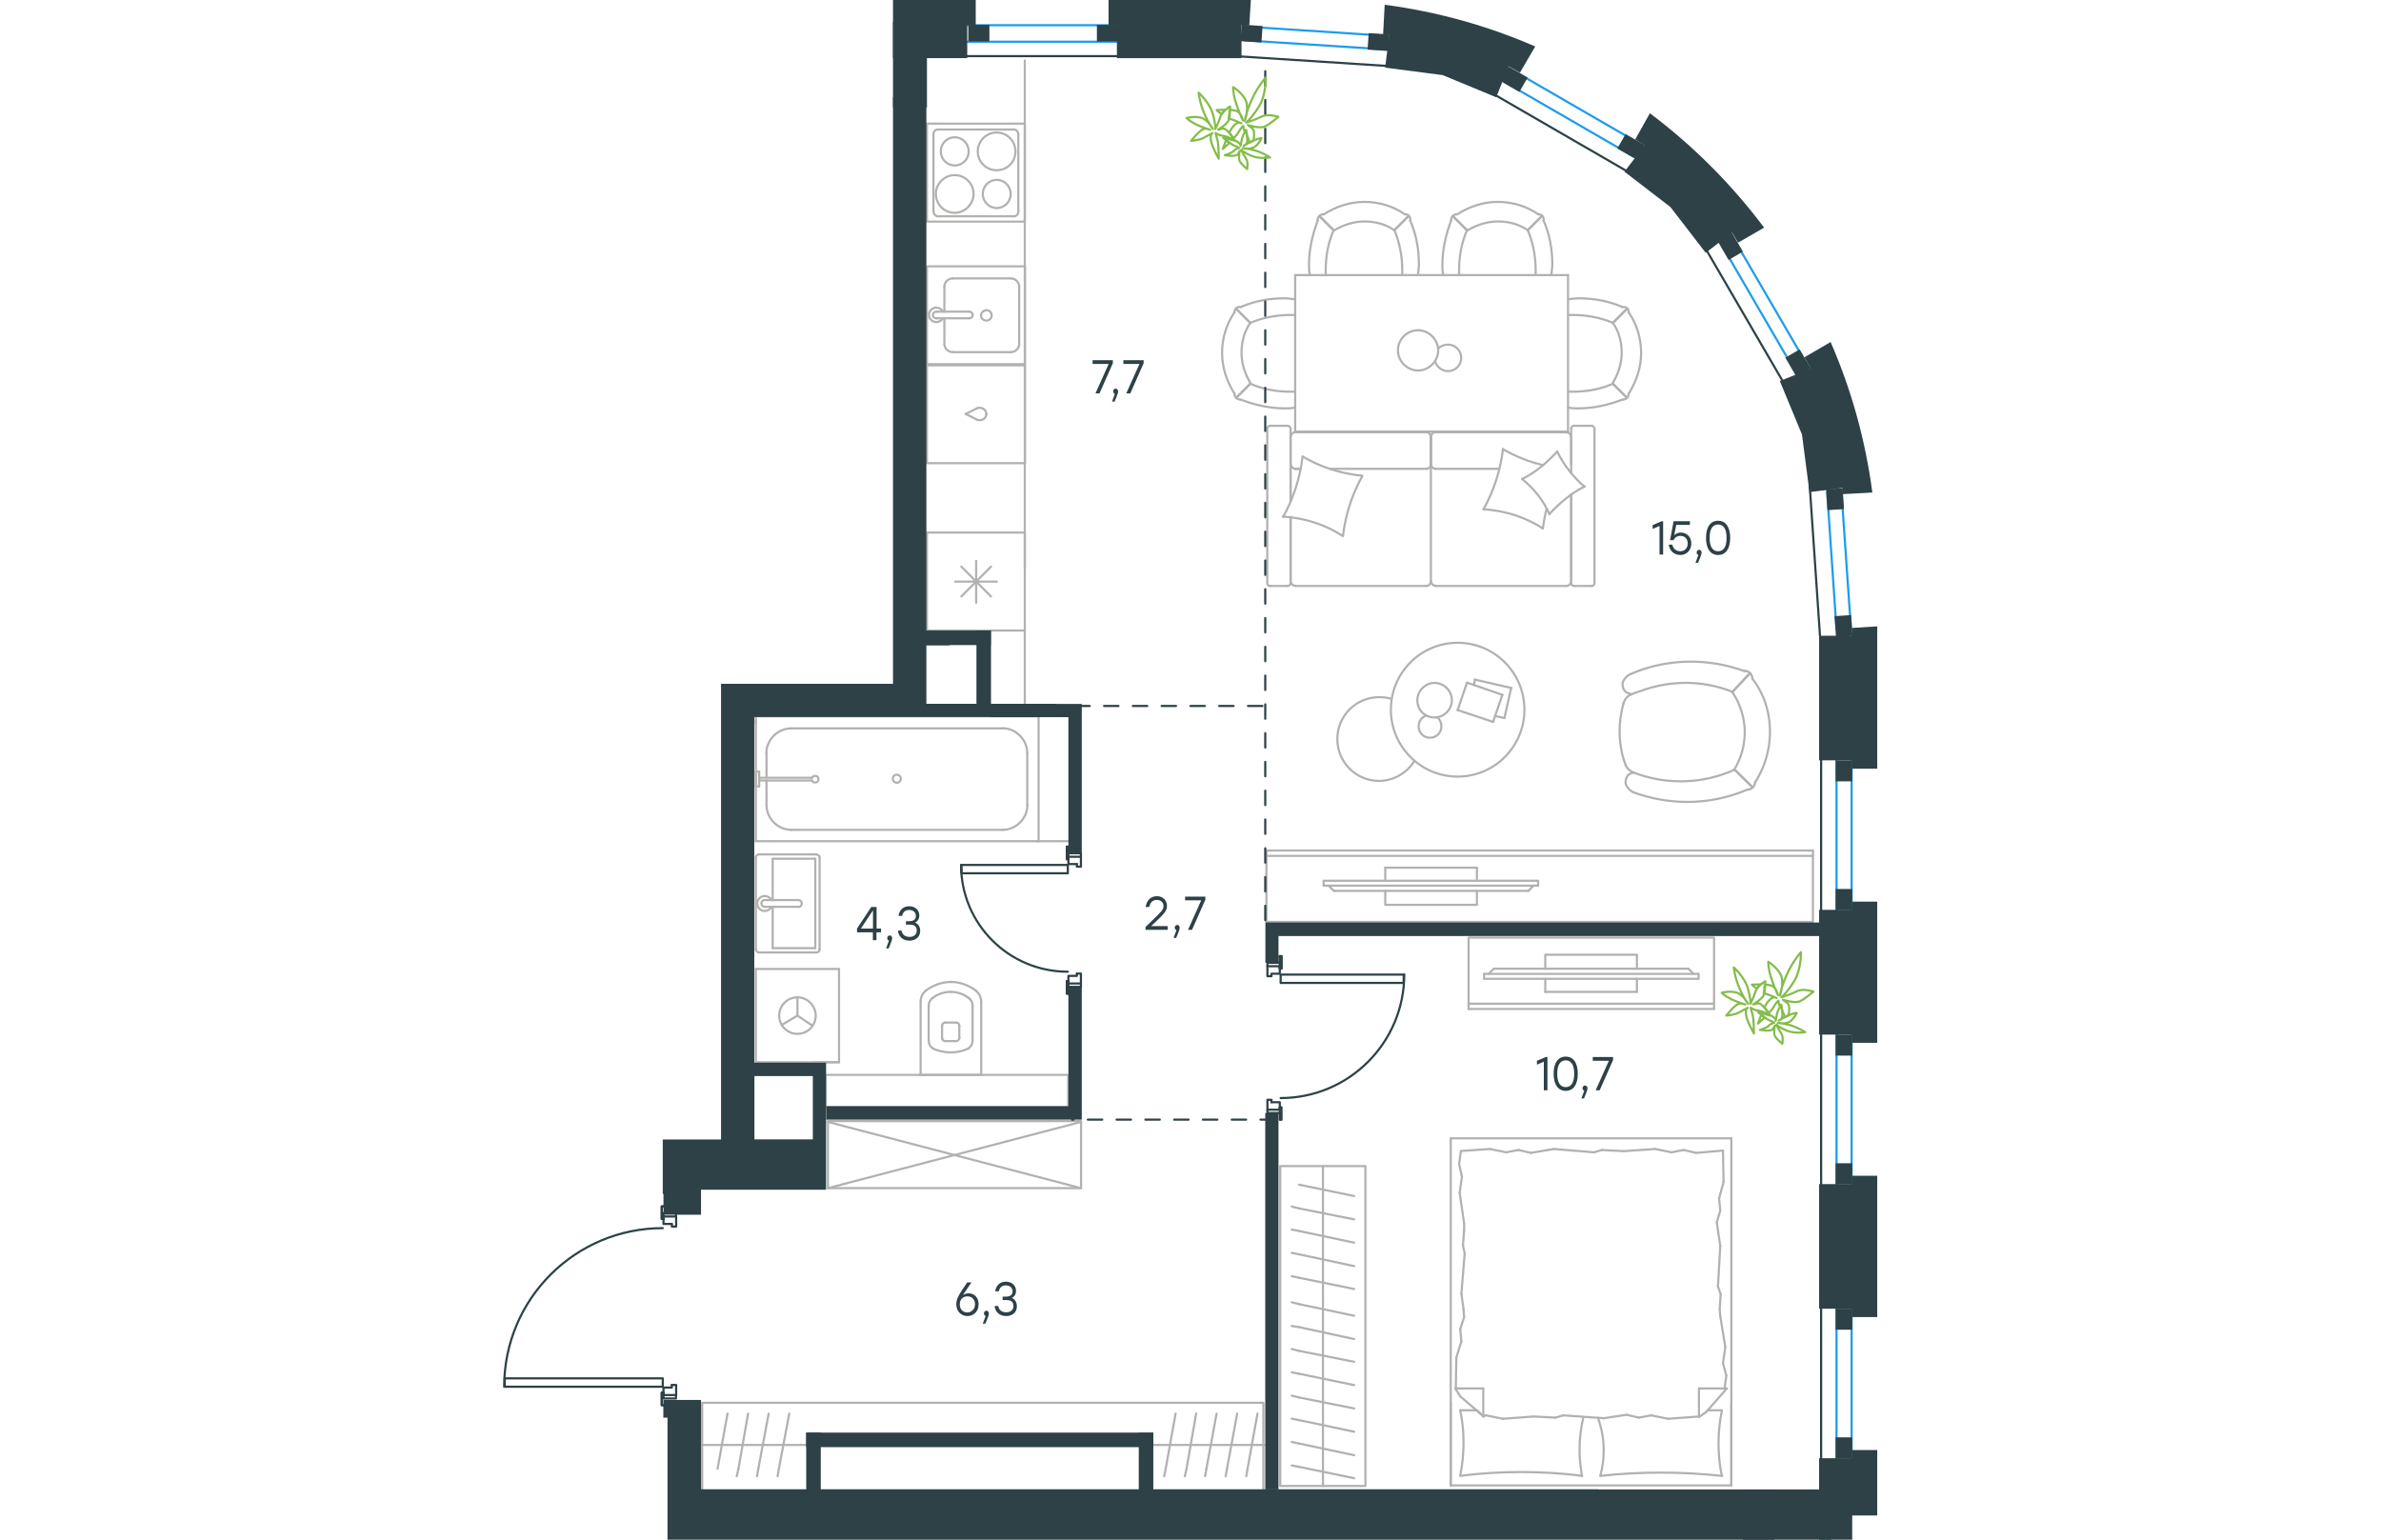 <?xml version="1.0" encoding="utf-8"?>
<!-- Generator: Adobe Illustrator 26.5.0, SVG Export Plug-In . SVG Version: 6.00 Build 0)  -->
<svg version="1.1" id="Слой_1" xmlns="http://www.w3.org/2000/svg" xmlns:xlink="http://www.w3.org/1999/xlink" x="0px" y="0px"
	 viewBox="0 0 955.5 1070" style="enable-background:new 0 0 955.5 1070;" xml:space="preserve" width="883" height="571">
<style type="text/css">
	.st0{fill:none;stroke:#1D9CEB;stroke-width:1.5;stroke-linecap:round;stroke-linejoin:round;stroke-miterlimit:22.926;}
	.st1{fill:none;stroke:#B2B1B0;stroke-width:1.5;stroke-linecap:round;stroke-linejoin:round;stroke-miterlimit:22.926;}
	.st2{fill:none;stroke:#2D4146;stroke-width:1.5;stroke-linecap:round;stroke-linejoin:round;stroke-miterlimit:10;}
	.st3{fill:none;stroke:#2D4146;stroke-width:1.5;stroke-linecap:round;stroke-linejoin:round;stroke-miterlimit:22.926;}
	.st4{fill-rule:evenodd;clip-rule:evenodd;fill:#2D4146;}
	.st5{enable-background:new    ;}
	.st6{fill:#2D4146;}
	
		.st7{fill:none;stroke:#2D4146;stroke-width:1.5;stroke-linecap:round;stroke-linejoin:round;stroke-miterlimit:22.926;stroke-dasharray:10;}
	.st8{fill:none;stroke:#84BC4A;stroke-width:1.5;stroke-linecap:round;stroke-linejoin:round;stroke-miterlimit:22.926;}
</style>
<line class="st0" x1="920.2" y1="342.3" x2="926.7" y2="437.4"/>
<line class="st0" x1="908.1" y1="256.7" x2="852.7" y2="161.5"/>
<line class="st0" x1="785" y1="108.4" x2="695.9" y2="56.9"/>
<line class="st0" x1="613.9" y1="24.9" x2="516.2" y2="18.5"/>
<g>
	<line class="st1" x1="362.6" y1="370.1" x2="362.6" y2="438.2"/>
	<line class="st1" x1="328.8" y1="389.8" x2="328.8" y2="418.9"/>
	<line class="st1" x1="318.5" y1="414.5" x2="339.1" y2="393.8"/>
	<line class="st1" x1="318.5" y1="393.8" x2="339.1" y2="414.5"/>
	<line class="st1" x1="314.2" y1="404.2" x2="343.1" y2="404.2"/>
	<line class="st1" x1="362.6" y1="438.2" x2="294.6" y2="438.2"/>
	<line class="st1" x1="294.6" y1="370.1" x2="294.6" y2="438.2"/>
	<line class="st1" x1="362.6" y1="370.1" x2="294.6" y2="370.1"/>
</g>
<g>
	<rect x="294.6" y="185.1" class="st1" width="68.1" height="68"/>
	<line class="st1" x1="324.1" y1="216.6" x2="301.3" y2="216.6"/>
	<line class="st1" x1="306.7" y1="221.2" x2="306.7" y2="239.1"/>
	<line class="st1" x1="358.7" y1="239.1" x2="358.7" y2="199.1"/>
	<line class="st1" x1="306.7" y1="199.1" x2="306.7" y2="216.6"/>
	<line class="st1" x1="353" y1="193.5" x2="312.4" y2="193.5"/>
	<line class="st1" x1="301.3" y1="221.2" x2="324.1" y2="221.2"/>
	<line class="st1" x1="312.4" y1="244.7" x2="353" y2="244.7"/>
	<path class="st1" d="M324.1,216.6L324.1,216.6c1.3,0,2.3,1,2.3,2.3s-1,2.3-2.3,2.3"/>
	<path class="st1" d="M312.4,244.7c-3,0-5.7-2.6-5.7-5.6"/>
	<path class="st1" d="M305.7,221.2c-1,1.7-2.7,2.6-4.7,2.6c-2.7,0-5-2.3-5-5c0-2.6,2.3-5,5-5c2,0,3.7,1,4.7,2.6"/>
	<path class="st1" d="M353,193.5c3,0,5.7,2.6,5.7,5.6"/>
	<path class="st1" d="M306.7,199.1c0-3,2.7-5.6,5.7-5.6"/>
	<path class="st1" d="M358.7,239.1c0,3-2.7,5.6-5.7,5.6"/>
	<path class="st1" d="M301.3,221.2H301c-1.3,0-2.3-1-2.3-2.3s1-2.3,2.3-2.3h0.3"/>
	<path class="st1" d="M335.9,215.6c-2,0-3.7,1.7-3.7,3.6c0,2,1.7,3.6,3.7,3.6s3.7-1.7,3.7-3.6C339.6,216.9,337.9,215.6,335.9,215.6z
		"/>
</g>
<g>
	<path class="st1" d="M323.6,105.2c0-5.4-4.4-9.8-9.7-9.8c-5.4,0-9.7,4.4-9.7,9.8s4.4,9.8,9.7,9.8
		C319.2,114.9,323.6,110.9,323.6,105.2z"/>
	<path class="st1" d="M327,134.8c0-7.1-5.7-13.1-13.1-13.1c-7,0-13.1,5.7-13.1,13.1c0,7.1,5.7,13.1,13.1,13.1
		C320.9,147.9,327,141.9,327,134.8z"/>
	<path class="st1" d="M352.8,134.8c0-5.4-4.4-9.8-9.7-9.8c-5.4,0-9.7,4.4-9.7,9.8c0,5.4,4.4,9.8,9.7,9.8S352.8,140.2,352.8,134.8z"
		/>
	<path class="st1" d="M356.1,105.2c0-7.1-5.7-13.1-13.1-13.1c-7,0-13.1,5.7-13.1,13.1c0,7.1,5.7,13.1,13.1,13.1
		S356.1,112.6,356.1,105.2z"/>
	<line class="st1" x1="299.1" y1="146.9" x2="299.1" y2="93.4"/>
	<line class="st1" x1="355.1" y1="150.3" x2="302.2" y2="150.3"/>
	<line class="st1" x1="358.1" y1="93.4" x2="358.1" y2="146.9"/>
	<line class="st1" x1="302.2" y1="90" x2="355.1" y2="90"/>
	<path class="st1" d="M358.1,146.9L358.1,146.9c0,2-1.3,3.4-3,3.4"/>
	<path class="st1" d="M299.1,93.4L299.1,93.4c0-2,1.3-3.4,3-3.4"/>
	<path class="st1" d="M302.2,150.3L302.2,150.3c-1.7,0-3-1.7-3-3.4"/>
	<path class="st1" d="M355.1,90L355.1,90c1.7,0,3,1.7,3,3.4"/>
	<rect x="294.6" y="85.9" class="st1" width="68" height="68.1"/>
</g>
<g>
	<rect x="294.6" y="253.9" class="st1" width="68.1" height="68"/>
	<line class="st1" x1="321.5" y1="287.7" x2="329.5" y2="291.7"/>
	<line class="st1" x1="329.5" y1="283.7" x2="321.5" y2="287.7"/>
	<path class="st1" d="M329.5,283.7c0.7-0.3,1.3-0.3,2-0.3c2.3,0,4.4,2,4.4,4.4"/>
	<path class="st1" d="M329.5,291.7c0.7,0.3,1.3,0.3,2,0.3c2.3,0,4.4-2,4.4-4.4"/>
</g>
<line class="st1" x1="362.6" y1="42" x2="362.6" y2="394.8"/>
<g>
	<line class="st1" x1="574.8" y1="325.8" x2="641.7" y2="325.8"/>
	<line class="st1" x1="756.5" y1="407.2" x2="744.3" y2="407.2"/>
	<line class="st1" x1="738.9" y1="407.2" x2="647.9" y2="407.2"/>
	<line class="st1" x1="547.3" y1="348.2" x2="547.3" y2="329.2"/>
	<line class="st1" x1="547.3" y1="403.7" x2="547.3" y2="359.3"/>
	<line class="st1" x1="742.3" y1="403.7" x2="742.3" y2="343.7"/>
	<line class="st1" x1="644.8" y1="322.6" x2="644.8" y2="303.6"/>
	<line class="st1" x1="647.9" y1="325.8" x2="692.2" y2="325.8"/>
	<line class="st1" x1="533.1" y1="295.9" x2="545.3" y2="295.9"/>
	<line class="st1" x1="644.8" y1="303.6" x2="644.8" y2="322.6"/>
	<line class="st1" x1="738.9" y1="300.4" x2="647.9" y2="300.4"/>
	<line class="st1" x1="742.3" y1="343.7" x2="742.3" y2="405.2"/>
	<line class="st1" x1="641.7" y1="407.2" x2="550.7" y2="407.2"/>
	<line class="st1" x1="545.3" y1="407.2" x2="533.1" y2="407.2"/>
	<line class="st1" x1="550.7" y1="325.8" x2="554.1" y2="325.8"/>
	<line class="st1" x1="547.3" y1="298.2" x2="547.3" y2="348.2"/>
	<line class="st1" x1="550.7" y1="325.8" x2="554.1" y2="325.8"/>
	<line class="st1" x1="547.3" y1="303.6" x2="547.3" y2="322.6"/>
	<line class="st1" x1="644.8" y1="303.6" x2="644.8" y2="322.6"/>
	<line class="st1" x1="641.7" y1="300.4" x2="550.7" y2="300.4"/>
	<line class="st1" x1="547.3" y1="359.3" x2="547.3" y2="405.2"/>
	<line class="st1" x1="758.5" y1="298.2" x2="758.5" y2="405.2"/>
	<line class="st1" x1="744.3" y1="295.9" x2="756.5" y2="295.9"/>
	<line class="st1" x1="742.3" y1="328.8" x2="742.3" y2="298.2"/>
	<line class="st1" x1="644.8" y1="322.6" x2="644.8" y2="403.7"/>
	<line class="st1" x1="742.3" y1="322.6" x2="742.3" y2="303.6"/>
	<path class="st1" d="M547.3,298.2c0-1.6-1.1-2.3-2-2.3"/>
	<path class="st1" d="M742.3,405.2c0,1.4,1.1,2,2,2"/>
	<path class="st1" d="M744.3,295.9c-1.4,0-2,1.1-2,2"/>
	<path class="st1" d="M641.7,325.8c1.6,0,3.1-1.4,3.1-3.4"/>
	<path class="st1" d="M742.3,303.6c0-1.6-1.4-3.1-3.4-3.1"/>
	<path class="st1" d="M550.7,300.4c-1.7,0-3.4,1.4-3.4,3.4"/>
	<path class="st1" d="M641.7,407.2c1.6,0,3.1-1.4,3.1-3.4"/>
	<path class="st1" d="M644.8,303.8c0-1.7-1.3-3.4-3.1-3.4"/>
	<path class="st1" d="M644.8,403.7c0,1.7,1.4,3.4,3.4,3.4"/>
	<path class="st1" d="M533.1,295.9c-1.4,0-2,1.1-2,2v107.3c0,1.4,1.1,2,2,2"/>
	<path class="st1" d="M647.9,300.4c-1.6,0-3.1,1.4-3.1,3.4"/>
	<path class="st1" d="M756.5,407.2c1.4,0,2-1.1,2-2"/>
	<path class="st1" d="M547.3,403.7c0,1.7,1.4,3.4,3.4,3.4"/>
	<path class="st1" d="M545.3,407.2c1.4,0,2-1.1,2-2"/>
	<path class="st1" d="M738.9,407.2c1.7,0,3.4-1.4,3.4-3.4"/>
	<path class="st1" d="M547.3,322c0,1.9,1.4,3.8,3.4,3.8"/>
	<path class="st1" d="M644.8,322.3c0,1.7,1.3,3.4,3.1,3.4"/>
	<path class="st1" d="M758.5,298.2c0-1.6-1.1-2.3-2-2.3"/>
	<path class="st1" d="M597.1,330.9c-7.1,12.8-11.7,27-13.4,41.6"/>
	<path class="st1" d="M751.7,338c-9.4,4.8-17.3,11.4-24.4,19.1"/>
	<path class="st1" d="M727.2,357.4c-4-9.4-10.8-17.9-19-24.5"/>
	<path class="st1" d="M583.4,372.4c-12.2-8-26.7-12.5-41.5-13.4"/>
	<path class="st1" d="M681.5,353.7c7.1-12.8,11.7-27,13.4-41.6"/>
	<path class="st1" d="M694.8,312.1c8.8,5.1,17.9,8.8,27.9,11.1"/>
	<path class="st1" d="M722.7,367.3c-12.2-8-26.7-12.5-41.5-13.4"/>
	<path class="st1" d="M542.2,359.1c7.1-12.8,11.7-27,13.4-41.6"/>
	<path class="st1" d="M555.6,317.2c12.5,7.4,26.7,12,41.5,13.4"/>
	<path class="st1" d="M708.2,332.9c9.4-4.6,17.3-11.4,24.4-19.1"/>
	<path class="st1" d="M725.2,353.7c-1.1,4.3-2,9.1-2.6,13.4"/>
	<path class="st1" d="M732.6,313.8c4.5,9.4,11.1,17.6,19,24.5"/>
</g>
<g>
	<line class="st1" x1="700.6" y1="478.1" x2="695.9" y2="499"/>
	<line class="st1" x1="695.9" y1="499" x2="689.4" y2="497.6"/>
	<line class="st1" x1="674.7" y1="476.1" x2="675.4" y2="472.3"/>
	<line class="st1" x1="675.4" y1="472.3" x2="700.6" y2="478.1"/>
	<line class="st1" x1="694.5" y1="482.9" x2="688" y2="501.7"/>
	<line class="st1" x1="688" y1="501.7" x2="663.4" y2="493.5"/>
	<line class="st1" x1="663.4" y1="493.5" x2="669.9" y2="474.4"/>
	<line class="st1" x1="669.9" y1="474.4" x2="694.5" y2="482.9"/>
	<ellipse class="st1" cx="663.4" cy="493.2" rx="46.4" ry="46.5"/>
	<path class="st1" d="M647.4,498.6c6.5,0,12-5.5,12-12s-5.5-12-12-12s-12,5.5-12,12C635.4,493.5,640.5,498.6,647.4,498.6z"/>
	<path class="st1" d="M649.4,498.6c1.7,1.4,2.7,3.8,2.7,6.2c0,4.4-3.4,7.9-7.9,7.9c-4.4,0-7.9-3.4-7.9-7.9c0-3.4,2-6.2,5.1-7.5"/>
	<path class="st1" d="M633.4,528.7c-5.1,8.5-14.7,14-24.6,14c-16,0-29-13-29-29.1c0-16.1,13-29.1,29-29.1c2.8,0,5.7,0.3,8.5,1.1"/>
</g>
<g>
	<g>
		<line class="st1" x1="910.3" y1="594.8" x2="530.5" y2="594.8"/>
		<polyline class="st1" points="530.5,591.1 530.5,640.7 910.3,640.7 910.3,591.1 		"/>
		<line class="st1" x1="910.3" y1="591.1" x2="530.5" y2="591.1"/>
	</g>
	<g>
		<polyline class="st1" points="613.1,619.1 613.1,628.8 676.8,628.8 676.8,619.1 		"/>
		<line class="st1" x1="676.8" y1="612.1" x2="676.8" y2="603"/>
		<line class="st1" x1="676.8" y1="603" x2="613.1" y2="603"/>
		<line class="st1" x1="613.1" y1="603" x2="613.1" y2="612.1"/>
		<line class="st1" x1="719.3" y1="612.1" x2="719.3" y2="615.5"/>
		<line class="st1" x1="577.4" y1="619.1" x2="573.7" y2="615.5"/>
		<line class="st1" x1="716.2" y1="615.5" x2="712.5" y2="619.1"/>
		<line class="st1" x1="570.3" y1="615.5" x2="719.3" y2="615.5"/>
		<line class="st1" x1="719.3" y1="612.1" x2="570.3" y2="612.1"/>
		<line class="st1" x1="570.3" y1="612.1" x2="570.3" y2="615.5"/>
		<line class="st1" x1="712.5" y1="619.1" x2="577.4" y2="619.1"/>
	</g>
</g>
<g>
	<line class="st1" x1="740.1" y1="299.9" x2="550.5" y2="299.9"/>
	<line class="st1" x1="550.5" y1="299.9" x2="550.5" y2="191.2"/>
	<line class="st1" x1="550.5" y1="191.2" x2="740.1" y2="191.2"/>
	<line class="st1" x1="740.1" y1="191.2" x2="740.1" y2="299.9"/>
	<path class="st1" d="M621.9,243.5c0,7.5,6.5,14,14,14s14-6.5,14-14s-6.5-14-14-14C628,229.5,621.9,236,621.9,243.5z"/>
	<path class="st1" d="M649.9,242.2c1.7-1.7,4.1-2.7,6.8-2.7c5.1,0,9.2,4.1,9.2,9.2s-4.1,9.2-9.2,9.2c-4.1,0-7.5-2.7-8.9-6.5"/>
	<path class="st1" d="M619.4,160c-6.1-4.3-13.5-6.1-20.8-6.1s-14.7,2.4-20.8,6.1"/>
	<path class="st1" d="M635.9,191.2c0-2.5,0.6-4.9,0.6-7.4c0-10.4-1.8-20.8-6.1-30.6"/>
	<path class="st1" d="M566.2,153.2c-3.7,9.8-6.1,20.2-6.1,30.6c0,2.4,0,4.9,0.6,7.4"/>
	<path class="st1" d="M624.9,191.2c0-1.2,0-2.5,0-3.7c0-9.2-1.8-19-5.5-27.6"/>
	<path class="st1" d="M577.2,160c-3.7,8.6-5.5,17.8-5.5,27.6c0,1.2,0,2.4,0,3.7"/>
	<path class="st1" d="M626.7,148.9c-8-5.5-17.7-8.6-28.1-8.6c-9.8,0-19.6,3.1-28.1,8.6"/>
	<line class="st1" x1="619.4" y1="160" x2="629.2" y2="150.2"/>
	<line class="st1" x1="577.2" y1="160" x2="567.4" y2="150.2"/>
	<line class="st1" x1="619.4" y1="160" x2="629.2" y2="150.2"/>
	<line class="st1" x1="577.2" y1="160" x2="567.4" y2="150.2"/>
	<path class="st1" d="M570.4,148.9c-2.4,0-4.3,1.8-4.3,4.3"/>
	<path class="st1" d="M630.4,153.2c0.5-2.5-1.2-4.3-3.7-4.3"/>
	<path class="st1" d="M712.1,160c-6.1-4.3-13.5-6.1-20.8-6.1s-14.7,2.4-20.8,6.1"/>
	<path class="st1" d="M728.6,191.2c0-2.5,0.6-4.9,0.6-7.4c0-10.4-1.8-20.8-6.1-30.6"/>
	<path class="st1" d="M658.9,153.2c-3.7,9.8-6.1,20.2-6.1,30.6c0,2.4,0,4.9,0.6,7.4"/>
	<path class="st1" d="M717.6,191.2c0-1.2,0-2.5,0-3.7c0-9.2-1.8-19-5.5-27.6"/>
	<path class="st1" d="M669.9,160c-3.7,8.6-5.5,17.8-5.5,27.6c0,1.2,0,2.4,0,3.7"/>
	<path class="st1" d="M719.4,148.9c-8-5.5-17.7-8.6-28.1-8.6c-9.8,0-19.6,3.1-28.1,8.6"/>
	<line class="st1" x1="712.1" y1="160" x2="721.9" y2="150.2"/>
	<line class="st1" x1="669.9" y1="160" x2="660.1" y2="150.2"/>
	<line class="st1" x1="712.1" y1="160" x2="721.9" y2="150.2"/>
	<line class="st1" x1="669.9" y1="160" x2="660.1" y2="150.2"/>
	<path class="st1" d="M663.1,148.9c-2.4,0-4.3,1.8-4.3,4.3"/>
	<path class="st1" d="M723.1,153.2c0.5-2.5-1.2-4.3-3.7-4.3"/>
	<path class="st1" d="M519.3,224.4c-4.3,6.1-6.1,13.5-6.1,20.8s2.4,14.7,6.1,20.8"/>
	<path class="st1" d="M550.5,207.9c-2.4,0-4.9-0.6-7.3-0.6c-10.4,0-20.8,1.8-30.6,6.1"/>
	<path class="st1" d="M512.6,277.7c9.8,3.7,20.2,6.1,30.6,6.1c2.4,0,4.9,0,7.3-0.6"/>
	<path class="st1" d="M550.5,218.9c-1.2,0-2.4,0-3.7,0c-9.2,0-19,1.8-27.5,5.5"/>
	<path class="st1" d="M519.3,266.7c8.6,3.7,17.7,5.5,27.5,5.5c1.2,0,2.4,0,3.7,0"/>
	<path class="st1" d="M508.3,217.1c-5.5,8-8.6,17.8-8.6,28.2c0,9.8,3.1,19.6,8.6,28.2"/>
	<line class="st1" x1="519.3" y1="224.4" x2="509.5" y2="214.6"/>
	<line class="st1" x1="519.3" y1="266.7" x2="509.5" y2="276.5"/>
	<line class="st1" x1="519.3" y1="224.4" x2="509.5" y2="214.6"/>
	<line class="st1" x1="519.3" y1="266.7" x2="509.5" y2="276.5"/>
	<path class="st1" d="M508.3,273.4c0,2.5,1.8,4.3,4.3,4.3"/>
	<path class="st1" d="M512.6,213.4c-2.4-0.5-4.3,1.2-4.3,3.7"/>
	<path class="st1" d="M771.3,224.4c4.3,6.1,6.1,13.5,6.1,20.8s-2.4,14.7-6.1,20.8"/>
	<path class="st1" d="M740.1,207.9c2.4,0,4.9-0.6,7.3-0.6c10.4,0,20.8,1.8,30.6,6.1"/>
	<path class="st1" d="M778,277.7c-9.8,3.7-20.2,6.1-30.6,6.1c-2.4,0-4.9,0-7.3-0.6"/>
	<path class="st1" d="M740.1,218.9c1.2,0,2.4,0,3.7,0c9.2,0,19,1.8,27.5,5.5"/>
	<path class="st1" d="M771.3,266.7c-8.6,3.7-17.7,5.5-27.5,5.5c-1.2,0-2.4,0-3.7,0"/>
	<path class="st1" d="M782.3,217.1c5.5,8,8.6,17.8,8.6,28.2c0,9.8-3.1,19.6-8.6,28.2"/>
	<line class="st1" x1="771.3" y1="224.4" x2="781.1" y2="214.6"/>
	<line class="st1" x1="771.3" y1="266.7" x2="781.1" y2="276.5"/>
	<line class="st1" x1="771.3" y1="224.4" x2="781.1" y2="214.6"/>
	<line class="st1" x1="771.3" y1="266.7" x2="781.1" y2="276.5"/>
	<path class="st1" d="M782.3,273.4c0,2.5-1.8,4.3-4.3,4.3"/>
	<path class="st1" d="M778,213.4c2.4-0.5,4.3,1.2,4.3,3.7"/>
</g>
<g>
	<path class="st1" d="M778.6,489.1c0.8-3.2,2.8-5.5,5.5-6.5"/>
	<path class="st1" d="M780.1,531.6c-5.1-13.6-5.3-28.4-1.6-42.4"/>
	<path class="st1" d="M783.5,468.5c1.1-0.3,2-0.9,3.1-1.3c24.4-9.7,51.6-9.8,76.4-0.7"/>
	<path class="st1" d="M784.1,482.6c1.7-0.7,3.4-1.5,5.2-1.9c21.1-8.2,44.3-8.2,65.1,0.1"/>
	<path class="st1" d="M785.6,536.9c-2.6-1.2-4.5-2.7-5.5-5.4"/>
	<path class="st1" d="M865,548.6c-1.1,0.3-2,0.9-3.1,1.3c-24.4,9.7-51.6,9.8-76.4,0.7"/>
	<path class="st1" d="M855.8,534.8c-1.7,0.7-3.2,1.8-5,2.2c-20.8,8-44,8-65.1-0.1"/>
	<path class="st1" d="M854.2,481c2.3,3.2,4,6.4,5.4,10.3c5.7,14.5,3.9,30.7-4.1,43.8"/>
	<path class="st1" d="M868.2,471.6c3.4,4.2,5.9,9.1,7.9,13.8c7.5,18.9,5.2,40.8-5.9,58.2"/>
	<line class="st1" x1="855.8" y1="534.8" x2="868.3" y2="547.1"/>
	<line class="st1" x1="854.2" y1="481" x2="866.5" y2="467.9"/>
	<line class="st1" x1="854.2" y1="481" x2="866.5" y2="467.9"/>
	<line class="st1" x1="855.8" y1="534.8" x2="868.3" y2="547.1"/>
	<path class="st1" d="M870.1,543.3c0.1,2.1-1.3,4.4-3.5,5.1c-0.6,0.4-1.1,0.3-1.9,0.4"/>
	<path class="st1" d="M862.7,466.2c2.1-0.1,4.4,1.3,5.1,3.5c0.4,0.6,0.3,1.1,0.4,1.9"/>
	<path class="st1" d="M785.6,550.6c-2-0.7-5.6-4.1-5.5-6.9c0.1-2.8,1-6.1,5.6-6.8"/>
	<path class="st1" d="M783.5,468.5c-2,0.7-5.6,4.1-5.5,6.9s1,6.1,5.6,6.8"/>
</g>
<g>
	<line class="st1" x1="289.8" y1="747" x2="332.3" y2="747"/>
	<g>
		<line class="st1" x1="290.2" y1="696.3" x2="290.2" y2="747"/>
		<line class="st1" x1="326.3" y1="723" x2="326.3" y2="699"/>
		<line class="st1" x1="295.8" y1="699" x2="295.8" y2="723"/>
		<line class="st1" x1="317.1" y1="721.7" x2="317.1" y2="712.9"/>
		<line class="st1" x1="305.1" y1="712.9" x2="305.1" y2="721.7"/>
		<line class="st1" x1="307.4" y1="723.5" x2="314.8" y2="723.5"/>
		<line class="st1" x1="332.3" y1="747" x2="332.3" y2="696.3"/>
		<line class="st1" x1="314.8" y1="710.6" x2="307.4" y2="710.6"/>
		<path class="st1" d="M328.6,688.4c-5.1-3.7-11.1-6-17.1-6c0,0,0,0-0.5,0"/>
		<path class="st1" d="M314.8,723.5c1.4,0,2.3-0.9,2.3-2.3"/>
		<path class="st1" d="M323.5,728.6c1.8-1.4,2.8-3.2,2.8-5.5"/>
		<path class="st1" d="M317.1,712.9c0-1.4-0.9-2.3-2.3-2.3"/>
		<path class="st1" d="M323.5,693.5c-3.7-2.8-7.9-4.2-12.5-4.2"/>
		<path class="st1" d="M307.4,710.6c-1.4,0-2.3,0.9-2.3,2.3"/>
		<path class="st1" d="M305.1,721.2c0,1.4,0.9,2.3,2.3,2.3"/>
		<path class="st1" d="M295.8,723c0,2.3,0.9,4.2,2.8,5.5"/>
		<path class="st1" d="M298.6,728.6c3.7,1.8,8.3,2.8,12.5,2.8s8.3-0.9,12.5-2.8"/>
		<path class="st1" d="M298.6,693.5c-1.8,1.4-2.8,3.2-2.8,5.5"/>
		<path class="st1" d="M311.4,682.4L311.4,682.4c-6.5,0-12.5,2.3-17.6,6"/>
		<path class="st1" d="M332.3,696.3c0-3.2-1.4-6-3.7-7.8"/>
		<path class="st1" d="M293.9,688.4c-2.3,1.8-3.7,4.6-3.7,7.8"/>
		<path class="st1" d="M311.1,689.3L311.1,689.3c-4.6,0-8.8,1.4-12.5,4.2"/>
		<path class="st1" d="M326.3,699c0-2.3-0.9-4.2-2.8-5.5"/>
	</g>
	<rect x="224" y="747" class="st1" width="168.8" height="22.3"/>
</g>
<g>
	<line class="st1" x1="217" y1="658.9" x2="187.4" y2="658.9"/>
	<line class="st1" x1="187.4" y1="658.9" x2="187.4" y2="630.2"/>
	<line class="st1" x1="187.4" y1="625.5" x2="187.4" y2="596.8"/>
	<line class="st1" x1="217" y1="596.8" x2="217" y2="658.9"/>
	<line class="st1" x1="187.4" y1="596.8" x2="217" y2="596.8"/>
	<line class="st1" x1="175.7" y1="595.9" x2="175.7" y2="659.9"/>
	<line class="st1" x1="217.7" y1="593.8" x2="178" y2="593.8"/>
	<line class="st1" x1="220" y1="659.9" x2="220" y2="595.9"/>
	<line class="st1" x1="178" y1="661.9" x2="217.7" y2="661.9"/>
	<path class="st1" d="M217.7,661.9c1.4,0,2.3-0.8,2.3-2"/>
	<path class="st1" d="M220,595.9c0-1.2-0.9-2-2.3-2"/>
	<path class="st1" d="M178,593.8c-1.4,0-2.3,0.8-2.3,2"/>
	<path class="st1" d="M175.7,659.9c0,0.8,0.9,2,2.3,2"/>
	<line class="st1" x1="205.2" y1="625.5" x2="182.2" y2="625.5"/>
	<line class="st1" x1="182.2" y1="630.2" x2="205.2" y2="630.2"/>
	<path class="st1" d="M205.2,625.5L205.2,625.5c1.3,0,2.4,1,2.4,2.4c0,1.3-1,2.4-2.4,2.4l0,0"/>
	<path class="st1" d="M186.5,630.2c-0.9,1.8-2.7,2.9-4.6,2.9c-2.9,0-5.2-2.3-5.2-5.2s2.3-5.2,5.2-5.2c2,0,3.8,1.1,4.6,2.8"/>
	<path class="st1" d="M182.2,630.2c-0.1,0-0.2,0-0.3,0c-1.3,0-2.4-1.1-2.4-2.4c0-1.3,1.1-2.4,2.4-2.4c0.1,0,0.2,0,0.3,0"/>
</g>
<g>
	<line class="st1" x1="183.1" y1="539.8" x2="183.1" y2="523.3"/>
	<line class="st1" x1="183.1" y1="559.5" x2="183.1" y2="542.4"/>
	<line class="st1" x1="200.2" y1="506.2" x2="347.2" y2="506.2"/>
	<line class="st1" x1="364.3" y1="523.3" x2="364.3" y2="559.5"/>
	<line class="st1" x1="372.2" y1="584.6" x2="175.7" y2="584.6"/>
	<line class="st1" x1="372.2" y1="497.8" x2="372.2" y2="584.6"/>
	<line class="st1" x1="347.2" y1="576.7" x2="200.2" y2="576.7"/>
	<line class="st1" x1="175.7" y1="497.8" x2="372.2" y2="497.8"/>
	<line class="st1" x1="175.7" y1="584.6" x2="175.7" y2="497.8"/>
	<path class="st1" d="M364.3,523.3c0-9.3-7.9-17.2-17.2-17.2"/>
	<path class="st1" d="M183.1,559.5c0,9.3,7.9,17.2,17.2,17.2"/>
	<path class="st1" d="M347.2,576.7c9.3,0,17.2-7.9,17.2-17.2"/>
	<path class="st1" d="M200.2,506.2c-9.3,0-17.2,7.9-17.2,17.2"/>
	<line class="st1" x1="175.7" y1="502.9" x2="175.7" y2="500.6"/>
	<line class="st1" x1="178" y1="540.5" x2="214.6" y2="540.5"/>
	<line class="st1" x1="214.6" y1="542.4" x2="178" y2="542.4"/>
	<line class="st1" x1="175.7" y1="546.5" x2="175.7" y2="536.3"/>
	<line class="st1" x1="175.7" y1="536.3" x2="178" y2="536.3"/>
	<line class="st1" x1="178" y1="536.3" x2="178" y2="546.5"/>
	<line class="st1" x1="178" y1="546.5" x2="175.7" y2="546.5"/>
	<path class="st1" d="M214.6,542.4c0.5,0.9,1.4,1.4,2.3,1.4c1.4,0,2.3-0.9,2.3-2.3c0-1.4-0.9-2.3-2.3-2.3c-0.9,0-1.9,0.5-2.3,1.4"/>
	<path class="st1" d="M270.9,541.2c0,1.5,1.3,2.8,2.8,2.8s2.8-1.3,2.8-2.8s-1.3-2.8-2.8-2.8C271.9,538.4,270.9,539.7,270.9,541.2z"
		/>
</g>
<g>
	<line class="st1" x1="233.5" y1="673.4" x2="175.7" y2="673.4"/>
	<g>
		<line class="st1" x1="175.7" y1="738.2" x2="175.7" y2="673.4"/>
		<line class="st1" x1="216.1" y1="738.2" x2="233.5" y2="738.2"/>
		<line class="st1" x1="175.7" y1="738.2" x2="233.5" y2="738.2"/>
		<line class="st1" x1="204.6" y1="705.8" x2="215" y2="712.8"/>
		<line class="st1" x1="204.6" y1="705.8" x2="204.6" y2="693.1"/>
		<line class="st1" x1="204.6" y1="705.8" x2="193.7" y2="712.3"/>
		<path class="st1" d="M204.6,693.1c-7,0-12.7,5.7-12.7,12.7s5.7,12.7,12.7,12.7s12.7-5.7,12.7-12.7
			C217.3,699,211.6,693.1,204.6,693.1z"/>
		<line class="st1" x1="233.5" y1="738.2" x2="233.5" y2="673.4"/>
	</g>
</g>
<line class="st1" x1="371.2" y1="584.6" x2="395.5" y2="584.6"/>
<g>
	<rect x="225.8" y="779.1" class="st1" width="175.9" height="46.6"/>
	<line class="st1" x1="225.8" y1="825.7" x2="401.6" y2="779.7"/>
	<line class="st1" x1="225.8" y1="779.7" x2="401.6" y2="825.7"/>
</g>
<g>
	<line class="st1" x1="137.8" y1="1004.2" x2="217.7" y2="1004.2"/>
	<line class="st1" x1="190.8" y1="1025.9" x2="191.7" y2="1020.7"/>
	<line class="st1" x1="191.7" y1="1020.7" x2="198.9" y2="982.4"/>
	<line class="st1" x1="176.5" y1="1025.9" x2="177.4" y2="1020.7"/>
	<line class="st1" x1="177.4" y1="1020.7" x2="184.6" y2="982.4"/>
	<line class="st1" x1="162.4" y1="1025.9" x2="163.6" y2="1020.7"/>
	<line class="st1" x1="163.6" y1="1020.7" x2="170.3" y2="982.4"/>
	<line class="st1" x1="149.1" y1="1020.7" x2="156" y2="982.4"/>
	<line class="st1" x1="217.7" y1="1004.2" x2="333.4" y2="1004.2"/>
</g>
<g>
	<rect x="138.4" y="974.9" class="st1" width="390" height="73.2"/>
	<line class="st1" x1="413.5" y1="1004.2" x2="529.1" y2="1004.2"/>
	<line class="st1" x1="516.5" y1="1025.9" x2="517.4" y2="1020.7"/>
	<line class="st1" x1="517.4" y1="1020.7" x2="524.3" y2="982.4"/>
	<line class="st1" x1="502.2" y1="1025.9" x2="503.1" y2="1020.7"/>
	<line class="st1" x1="503.1" y1="1020.7" x2="510.2" y2="982.4"/>
	<line class="st1" x1="487.9" y1="1025.9" x2="488.8" y2="1020.7"/>
	<line class="st1" x1="488.8" y1="1020.7" x2="495.9" y2="982.4"/>
	<line class="st1" x1="473.8" y1="1025.9" x2="475" y2="1020.7"/>
	<line class="st1" x1="475" y1="1020.7" x2="481.7" y2="982.4"/>
	<line class="st1" x1="459.5" y1="1025.9" x2="460.5" y2="1020.7"/>
	<line class="st1" x1="460.5" y1="1020.7" x2="467.4" y2="982.4"/>
</g>
<g>
	<line class="st1" x1="569.8" y1="810.4" x2="569.8" y2="901.3"/>
	<line class="st1" x1="548.1" y1="886.9" x2="553.2" y2="888"/>
	<line class="st1" x1="553.2" y1="888" x2="591.5" y2="895.8"/>
	<line class="st1" x1="548.1" y1="870.7" x2="553.2" y2="871.7"/>
	<line class="st1" x1="553.2" y1="871.7" x2="591.5" y2="879.9"/>
	<line class="st1" x1="548.1" y1="854.5" x2="553.2" y2="855.5"/>
	<line class="st1" x1="553.2" y1="855.5" x2="591.5" y2="863.6"/>
	<line class="st1" x1="548.1" y1="838.5" x2="553.2" y2="839.8"/>
	<line class="st1" x1="553.2" y1="839.8" x2="591.5" y2="847.4"/>
	<line class="st1" x1="553.2" y1="823.3" x2="591.5" y2="831.2"/>
	<rect x="540.1" y="810.4" class="st1" width="59.2" height="222.3"/>
	<line class="st1" x1="569.8" y1="901.3" x2="569.8" y2="1032.7"/>
	<line class="st1" x1="548.1" y1="1018.4" x2="553.2" y2="1019.4"/>
	<line class="st1" x1="553.2" y1="1019.4" x2="591.5" y2="1027.3"/>
	<line class="st1" x1="548.1" y1="1002.1" x2="553.2" y2="1003.2"/>
	<line class="st1" x1="553.2" y1="1003.2" x2="591.5" y2="1011.3"/>
	<line class="st1" x1="548.1" y1="985.9" x2="553.2" y2="986.9"/>
	<line class="st1" x1="553.2" y1="986.9" x2="591.5" y2="995"/>
	<line class="st1" x1="548.1" y1="969.9" x2="553.2" y2="971.2"/>
	<line class="st1" x1="553.2" y1="971.2" x2="591.5" y2="978.8"/>
	<line class="st1" x1="548.1" y1="953.7" x2="553.2" y2="954.7"/>
	<line class="st1" x1="553.2" y1="954.7" x2="591.5" y2="962.6"/>
	<line class="st1" x1="548.1" y1="937.5" x2="553.2" y2="938.8"/>
	<line class="st1" x1="553.2" y1="938.8" x2="591.5" y2="946.4"/>
	<line class="st1" x1="548.1" y1="921.5" x2="553.2" y2="922.3"/>
	<line class="st1" x1="553.2" y1="922.3" x2="591.5" y2="930.6"/>
	<line class="st1" x1="553.2" y1="906.3" x2="591.5" y2="914.4"/>
	<line class="st1" x1="548.1" y1="905" x2="553.2" y2="906.3"/>
</g>
<g>
	<line class="st1" x1="658.6" y1="974.7" x2="658.6" y2="1032.3"/>
	<line class="st1" x1="853.6" y1="1032.3" x2="658.6" y2="1032.3"/>
	<line class="st1" x1="837.1" y1="980.1" x2="847" y2="980.1"/>
	<line class="st1" x1="681.2" y1="984.4" x2="681.2" y2="964.9"/>
	<line class="st1" x1="676.9" y1="980.1" x2="681.2" y2="984.4"/>
	<line class="st1" x1="853.6" y1="791.1" x2="853.6" y2="1032.3"/>
	<line class="st1" x1="661.7" y1="964.9" x2="681.2" y2="964.9"/>
	<line class="st1" x1="658.6" y1="1032.3" x2="658.6" y2="791.1"/>
	<line class="st1" x1="850.5" y1="964.9" x2="836.1" y2="981.3"/>
	<line class="st1" x1="836.1" y1="981.3" x2="831.1" y2="984.8"/>
	<line class="st1" x1="665.2" y1="980.1" x2="676.5" y2="980.1"/>
	<line class="st1" x1="831.1" y1="984.4" x2="831.1" y2="964.9"/>
	<line class="st1" x1="681.5" y1="984.4" x2="665.2" y2="970.4"/>
	<line class="st1" x1="665.2" y1="970.4" x2="661.7" y2="964.9"/>
	<line class="st1" x1="850.5" y1="964.9" x2="831.1" y2="964.9"/>
	<line class="st1" x1="763.7" y1="799.2" x2="778.9" y2="800"/>
	<line class="st1" x1="714.3" y1="801.2" x2="730.2" y2="798.5"/>
	<line class="st1" x1="697.1" y1="800.8" x2="705.7" y2="799.2"/>
	<line class="st1" x1="705.7" y1="799.2" x2="714.3" y2="801.2"/>
	<line class="st1" x1="758.2" y1="800.8" x2="763.7" y2="799.2"/>
	<line class="st1" x1="730.2" y1="798.5" x2="758.2" y2="800.8"/>
	<line class="st1" x1="665.6" y1="799.9" x2="685.8" y2="798.5"/>
	<line class="st1" x1="685.8" y1="798.5" x2="697.1" y2="800.8"/>
	<line class="st1" x1="829.1" y1="801.2" x2="847.8" y2="799.6"/>
	<line class="st1" x1="812" y1="800.8" x2="820.5" y2="799.2"/>
	<line class="st1" x1="820.5" y1="799.2" x2="829.1" y2="801.2"/>
	<line class="st1" x1="778.9" y1="800" x2="800.7" y2="798.5"/>
	<line class="st1" x1="800.7" y1="798.5" x2="812" y2="800.8"/>
	<line class="st1" x1="853.6" y1="791.1" x2="658.6" y2="791.1"/>
	<path class="st1" d="M762.5,1025.7c14-1.6,28-2.3,42.4-2.3c14,0,28.4,0.8,42.4,2.3"/>
	<path class="st1" d="M760.9,985.3c2.7,7.8,4,14.7,4,22.9c0,5.8-0.8,11.7-2.3,17.2"/>
	<path class="st1" d="M847,1025.7c-1.6-7.4-2.3-15.2-2.3-22.6c0-7.8,0.8-15.2,2.3-22.6"/>
	<path class="st1" d="M749.7,1025.7c-0.8-5.8-1.6-11.7-1.6-17.2c0-8.2,0.8-16,2.7-23.8"/>
	<line class="st1" x1="667.9" y1="915.4" x2="667.5" y2="909.9"/>
	<line class="st1" x1="666" y1="932.2" x2="665.2" y2="923.6"/>
	<line class="st1" x1="665.2" y1="923.6" x2="667.9" y2="915.4"/>
	<line class="st1" x1="662.1" y1="964.9" x2="662.5" y2="943.5"/>
	<line class="st1" x1="662.5" y1="943.5" x2="666" y2="932.2"/>
	<line class="st1" x1="667.1" y1="865.5" x2="667.9" y2="855"/>
	<line class="st1" x1="667.5" y1="909.9" x2="666" y2="899"/>
	<line class="st1" x1="668.3" y1="871" x2="667.1" y2="865.5"/>
	<line class="st1" x1="666" y1="899" x2="668.3" y2="871"/>
	<line class="st1" x1="667.9" y1="855" x2="667.9" y2="850.3"/>
	<line class="st1" x1="666.4" y1="817.6" x2="664.4" y2="809"/>
	<line class="st1" x1="664.4" y1="809" x2="665.6" y2="800.4"/>
	<line class="st1" x1="667.9" y1="850.3" x2="664.8" y2="828.9"/>
	<line class="st1" x1="664.8" y1="828.9" x2="666.4" y2="817.6"/>
	<line class="st1" x1="843.5" y1="849.5" x2="844.3" y2="855"/>
	<line class="st1" x1="845.1" y1="832.8" x2="845.9" y2="841.3"/>
	<line class="st1" x1="845.9" y1="841.3" x2="843.5" y2="849.5"/>
	<line class="st1" x1="847.8" y1="799.6" x2="848.2" y2="821.5"/>
	<line class="st1" x1="848.2" y1="821.5" x2="845.1" y2="832.8"/>
	<line class="st1" x1="846.2" y1="899.4" x2="845.5" y2="909.9"/>
	<line class="st1" x1="844.3" y1="855" x2="845.9" y2="865.9"/>
	<line class="st1" x1="844.3" y1="894" x2="846.2" y2="899.4"/>
	<line class="st1" x1="845.9" y1="865.9" x2="844.3" y2="894"/>
	<line class="st1" x1="845.5" y1="909.9" x2="845.9" y2="914.6"/>
	<line class="st1" x1="849" y1="964.5" x2="849" y2="965.3"/>
	<line class="st1" x1="847.8" y1="947.4" x2="850.1" y2="955.9"/>
	<line class="st1" x1="850.1" y1="955.9" x2="849" y2="964.5"/>
	<line class="st1" x1="845.9" y1="914.6" x2="849.4" y2="936.1"/>
	<line class="st1" x1="849.4" y1="936.1" x2="847.8" y2="947.4"/>
	<path class="st1" d="M665.2,1025.7c14-1.9,28-2.7,42.4-2.7c14,0,28.4,0.8,42.4,2.7"/>
	<path class="st1" d="M665.2,980.1c1.6,7.4,2.3,15.2,2.3,22.6c0,7.8-0.8,15.2-2.3,22.6"/>
	<line class="st1" x1="731.4" y1="985.2" x2="716.2" y2="984.4"/>
	<line class="st1" x1="780.8" y1="983.2" x2="764.9" y2="985.6"/>
	<line class="st1" x1="798" y1="983.6" x2="789.4" y2="985.2"/>
	<line class="st1" x1="789.4" y1="985.2" x2="780.8" y2="983.2"/>
	<line class="st1" x1="736.8" y1="983.6" x2="731.4" y2="985.2"/>
	<line class="st1" x1="764.9" y1="985.6" x2="736.8" y2="983.6"/>
	<line class="st1" x1="831.1" y1="984.4" x2="809.6" y2="986"/>
	<line class="st1" x1="809.6" y1="986" x2="798" y2="983.6"/>
	<line class="st1" x1="683.1" y1="983.6" x2="681.2" y2="984"/>
	<line class="st1" x1="716.2" y1="984.4" x2="694.8" y2="986"/>
	<line class="st1" x1="694.8" y1="986" x2="683.1" y2="983.6"/>
	<line class="st1" x1="853.6" y1="1032.3" x2="853.6" y2="975"/>
</g>
<g>
	<g>
		<line class="st1" x1="671" y1="697.5" x2="841.6" y2="697.5"/>
		<polyline class="st1" points="841.6,701.2 841.6,651.6 671,651.6 671,701.2 		"/>
		<line class="st1" x1="671" y1="701.2" x2="841.6" y2="701.2"/>
	</g>
	<g>
		<polyline class="st1" points="788,673.2 788,663.5 724.3,663.5 724.3,673.2 		"/>
		<line class="st1" x1="724.3" y1="680.2" x2="724.3" y2="689.3"/>
		<line class="st1" x1="724.3" y1="689.3" x2="788" y2="689.3"/>
		<line class="st1" x1="788" y1="689.3" x2="788" y2="680.2"/>
		<line class="st1" x1="681.8" y1="680.2" x2="681.8" y2="676.8"/>
		<line class="st1" x1="823.7" y1="673.2" x2="827.4" y2="676.8"/>
		<line class="st1" x1="684.9" y1="676.8" x2="688.6" y2="673.2"/>
		<line class="st1" x1="830.8" y1="676.8" x2="681.8" y2="676.8"/>
		<line class="st1" x1="681.8" y1="680.2" x2="830.8" y2="680.2"/>
		<line class="st1" x1="830.8" y1="680.2" x2="830.8" y2="676.8"/>
		<line class="st1" x1="688.6" y1="673.2" x2="823.7" y2="673.2"/>
	</g>
</g>
<rect x="111.5" y="843.1" class="st2" width="8.7" height="2.3"/>
<rect x="111.5" y="969.5" class="st2" width="8.7" height="2.4"/>
<path class="st2" d="M111,853.5c-60.9,0-110.2,49.3-110.2,110.2"/>
<rect x="1.2" y="957.9" class="st2" width="109.8" height="5.8"/>
<polyline class="st2" points="111.5,969.5 111.5,967.8 110.3,967.8 110.3,976.5 111.5,976.5 "/>
<line class="st2" x1="111.5" y1="847.1" x2="111.5" y2="845.4"/>
<polyline class="st2" points="111.5,838.4 110.3,838.4 110.3,847.1 111.5,847.1 "/>
<polyline class="st2" points="111.5,969.5 111.5,967.8 110.3,967.8 110.3,976.5 111.5,976.5 "/>
<line class="st2" x1="111.5" y1="847.1" x2="111.5" y2="845.4"/>
<polyline class="st2" points="111.5,838.4 110.3,838.4 110.3,847.1 111.5,847.1 "/>
<polyline class="st2" points="117.3,962.5 117.3,964.3 111.5,964.3 111.5,969.5 "/>
<polyline class="st2" points="120.3,969.5 120.3,962.5 117.3,962.5 "/>
<polyline class="st2" points="117.3,850.6 117.3,852.4 120.3,852.4 120.3,845.4 "/>
<polyline class="st2" points="111.5,845.4 111.5,850.6 117.3,850.6 "/>
<rect x="392.9" y="593" class="st2" width="8.7" height="2.4"/>
<rect x="392.9" y="683.5" class="st2" width="8.7" height="2.3"/>
<path class="st2" d="M318.3,601.1c0,41,33.2,74.2,74.2,74.2"/>
<rect x="318.6" y="601.1" class="st2" width="73.9" height="5.8"/>
<line class="st2" x1="392.9" y1="597.1" x2="392.9" y2="595.3"/>
<polyline class="st2" points="392.9,593 392.9,588.4 391.8,588.4 391.8,597.1 392.9,597.1 "/>
<line class="st2" x1="392.9" y1="690.5" x2="392.9" y2="685.8"/>
<polyline class="st2" points="392.9,683.5 392.9,681.8 391.8,681.8 391.8,690.5 392.9,690.5 "/>
<line class="st2" x1="392.9" y1="597.1" x2="392.9" y2="595.3"/>
<polyline class="st2" points="392.9,593 392.9,588.4 391.8,588.4 391.8,597.1 392.9,597.1 "/>
<line class="st2" x1="392.9" y1="690.5" x2="392.9" y2="685.8"/>
<polyline class="st2" points="392.9,683.5 392.9,681.8 391.8,681.8 391.8,690.5 392.9,690.5 "/>
<polyline class="st2" points="398.8,600.5 398.8,602.3 401.6,602.3 401.6,595.3 "/>
<polyline class="st2" points="392.9,595.3 392.9,600.5 398.8,600.5 "/>
<polyline class="st2" points="398.8,676.6 398.8,678.2 392.9,678.2 392.9,683.5 "/>
<polyline class="st2" points="401.6,683.5 401.6,676.6 398.8,676.6 "/>
<rect x="531.2" y="771.2" class="st2" width="8.6" height="2.3"/>
<rect x="531.2" y="669.1" class="st2" width="8.6" height="2.4"/>
<path class="st2" d="M540.4,763.1c47.4,0,85.9-38.5,85.9-85.9"/>
<rect x="540.4" y="677.3" class="st2" width="85.5" height="5.8"/>
<line class="st2" x1="539.8" y1="664.5" x2="539.8" y2="669.1"/>
<polyline class="st2" points="539.8,671.5 539.8,673.1 541,673.1 541,664.5 539.8,664.5 "/>
<line class="st2" x1="539.8" y1="769.5" x2="539.8" y2="771.2"/>
<polyline class="st2" points="539.8,769.5 541,769.5 541,778.2 539.8,778.2 539.8,773.5 539.8,778.2 541,778.2 541,769.5 
	539.8,769.5 539.8,771.2 "/>
<line class="st2" x1="539.8" y1="664.5" x2="539.8" y2="669.1"/>
<polyline class="st2" points="539.8,671.5 539.8,673.1 541,673.1 541,664.5 539.8,664.5 "/>
<polyline class="st2" points="534,678.4 534,676.7 539.8,676.7 539.8,671.5 "/>
<polyline class="st2" points="531.2,671.5 531.2,678.4 534,678.4 "/>
<polyline class="st2" points="534,766 534,764.3 531.2,764.3 531.2,771.2 "/>
<polyline class="st2" points="539.8,771.2 539.8,766 534,766 "/>
<line class="st3" x1="498.2" y1="39" x2="291.8" y2="39"/>
<line class="st0" x1="612.7" y1="34.3" x2="514.9" y2="28"/>
<line class="st0" x1="433.4" y1="17.5" x2="313.1" y2="17.5"/>
<line class="st0" x1="313.1" y1="29" x2="433.4" y2="29"/>
<line class="st0" x1="930.1" y1="341.3" x2="936.7" y2="436.4"/>
<line class="st0" x1="898.9" y1="259.7" x2="843.5" y2="164.4"/>
<line class="st0" x1="792.7" y1="101.5" x2="703.6" y2="50"/>
<g>
	<line class="st0" x1="926.7" y1="496.1" x2="926.7" y2="1044.7"/>
	<line class="st0" x1="937.2" y1="1044.7" x2="937.2" y2="496.1"/>
</g>
<rect x="462.4" y="17.5" class="st4" width="11.9" height="11.6"/>
<rect x="926.7" y="481.5" class="st4" width="11.6" height="11.9"/>
<rect x="926.7" y="864.4" class="st4" width="11.6" height="11.9"/>
<rect x="529.7" y="773.5" class="st4" width="9.2" height="261.6"/>
<polygon class="st4" points="529.8,641.1 529.8,645.8 529.8,650.5 529.8,669.1 538.9,669.1 538.9,650.5 915,650.5 915,641.1 "/>
<polygon class="st4" points="392.9,768.8 224.6,768.8 224.6,778.1 392.9,778.1 397.5,778.1 402.2,778.1 402.2,685.8 392.9,685.8 "/>
<polygon class="st4" points="338.3,498.4 392.9,498.4 392.9,593 402.2,593 402.2,498.4 402.2,493.8 402.2,489.2 338.3,489.2 "/>
<g class="st5">
	<path class="st6" d="M330.5,906.4c0,5-3.4,8.2-7.8,8.2c-4.2,0-7.7-3.1-7.7-8.3c0-4,2.2-7.2,7.6-15.1h2.9l-5.9,8.8
		c1.1-0.7,2.3-1.2,3.9-1.2C327.1,898.7,330.5,901.4,330.5,906.4z M328,906.4c0-3.5-2.3-5.5-5.3-5.5c-3.1,0-5.3,2.1-5.3,5.6
		s2.3,5.6,5.3,5.6C325.6,912,328,909.8,328,906.4z"/>
	<path class="st6" d="M335.2,919.9h-1.8l2-5.4c-0.7-0.2-1.2-0.9-1.2-1.7c0-1.1,0.7-1.9,1.7-1.9c0.7,0,1.7,0.4,1.7,1.9
		C337.7,913.4,337.6,914.1,335.2,919.9z"/>
	<path class="st6" d="M357.1,907.8c0,4.2-3.1,6.8-7.4,6.8c-4.1,0-7.5-2.2-8.1-7h2.5c0.6,3.1,2.8,4.4,5.6,4.4c3.1,0,5-1.7,5-4.4
		c0-2.3-1.2-4.1-4.6-4.1h-2.9v-2.4h2.2c3.1,0,4.7-1.3,4.7-3.6c0-2.6-1.9-4.2-4.6-4.2c-2.5,0-4.2,1-5,4.1h-2.5
		c0.8-4.7,3.8-6.7,7.5-6.7c4,0,7,2.6,7,6.4c0,2.2-1,4.1-3,4.9C355.7,902.9,357.1,905,357.1,907.8z"/>
</g>
<g class="st5">
	<path class="st6" d="M462.1,646.2h-15.6v-2l6-5.8c5-4.9,6.5-6.3,6.5-8.7c0-2.5-1.8-4.3-4.7-4.3c-2.9,0-4.6,1.9-5.2,4.9h-2.5
		c0.6-4.6,3.6-7.5,7.8-7.5c4.2,0,7,3,7,6.8c0,3.4-2.2,5.5-7,10.2l-4,3.8h11.5V646.2z"/>
	<path class="st6" d="M467.8,651.8h-1.8l2-5.4c-0.7-0.2-1.2-0.9-1.2-1.7c0-1.1,0.7-1.9,1.7-1.9c0.7,0,1.7,0.4,1.7,1.9
		C470.3,645.3,470.2,646,467.8,651.8z"/>
	<path class="st6" d="M488.1,623.1v2.1l-9.3,21h-2.8l9.2-20.5h-11.2v-2.6H488.1z"/>
</g>
<g class="st5">
	<path class="st6" d="M725.8,734.6v23.1h-2.5v-19.9l-4.8,2.1v-2.7l6.1-2.6H725.8z"/>
	<path class="st6" d="M746.9,746.2c0,7.6-3.1,11.9-8.4,11.9c-5.2,0-8.4-4.3-8.4-11.9s3.1-11.9,8.4-11.9
		C743.8,734.3,746.9,738.6,746.9,746.2z M744.4,746.2c0-6.6-2.4-9.3-5.9-9.3s-5.9,2.7-5.9,9.3s2.4,9.3,5.9,9.3
		S744.4,752.8,744.4,746.2z"/>
	<path class="st6" d="M751.2,763.4h-1.8l2-5.4c-0.7-0.2-1.2-0.9-1.2-1.7c0-1.1,0.7-1.9,1.7-1.9c0.7,0,1.7,0.4,1.7,1.9
		C753.7,756.9,753.6,757.6,751.2,763.4z"/>
	<path class="st6" d="M771.4,734.6v2.1l-9.3,21h-2.8l9.2-20.5h-11.2v-2.6H771.4z"/>
</g>
<g class="st5">
	<path class="st6" d="M423.8,250.3v2.1l-9.3,21h-2.8l9.2-20.5h-11.2v-2.6H423.8z"/>
	<path class="st6" d="M425,279.1h-1.8l2-5.4c-0.7-0.2-1.2-0.9-1.2-1.7c0-1.1,0.7-1.9,1.7-1.9c0.7,0,1.7,0.4,1.7,1.9
		C427.5,272.6,427.4,273.3,425,279.1z"/>
	<path class="st6" d="M445.2,250.3v2.1l-9.3,21h-2.8l9.2-20.5h-11.2v-2.6H445.2z"/>
</g>
<g class="st5">
	<path class="st6" d="M262.6,647.9h-3.1v5.5h-2.5v-5.5H246v-2.6l9.9-15h3.7v15h3.1V647.9z M257.1,645.3v-12.4h-0.2l-8.2,12.4
		L257.1,645.3z"/>
	<path class="st6" d="M268,659.1h-1.8l2-5.4c-0.7-0.2-1.2-0.9-1.2-1.7c0-1.1,0.7-1.9,1.7-1.9c0.7,0,1.7,0.4,1.7,1.9
		C270.5,652.5,270.4,653.3,268,659.1z"/>
	<path class="st6" d="M289.9,646.9c0,4.2-3.1,6.8-7.4,6.8c-4.1,0-7.5-2.2-8.1-7h2.5c0.6,3.1,2.8,4.4,5.6,4.4c3.1,0,5-1.7,5-4.4
		c0-2.3-1.2-4.1-4.6-4.1h-2.9v-2.4h2.2c3.1,0,4.7-1.3,4.7-3.6c0-2.6-1.9-4.2-4.6-4.2c-2.5,0-4.2,1-5,4.1h-2.5
		c0.8-4.7,3.8-6.7,7.5-6.7c4,0,7,2.6,7,6.4c0,2.2-1,4.1-3,4.9C288.6,642.1,289.9,644.1,289.9,646.9z"/>
</g>
<g class="st5">
	<path class="st6" d="M806.2,362.3v23.1h-2.5v-19.9l-4.8,2.1v-2.7l6.1-2.6H806.2z"/>
	<path class="st6" d="M825.8,377.7c0,4.7-3.3,8-7.6,8c-3.9,0-7.4-2.4-8.1-7.2h2.5c0.6,3,2.8,4.6,5.6,4.6c3,0,5.1-2.3,5.1-5.4
		c0-3.2-2.1-5.3-5-5.3c-2.4,0-4,1.2-4.9,3h-2.4l2.5-13.2h11.3v2.6h-9.5l-1.4,7.2c1.2-1.2,2.7-1.9,4.7-1.9
		C822.6,370.2,825.8,373.1,825.8,377.7z"/>
	<path class="st6" d="M830.5,391.1h-1.8l2-5.4c-0.7-0.2-1.2-0.9-1.2-1.7c0-1.1,0.7-1.9,1.7-1.9c0.7,0,1.7,0.4,1.7,1.9
		C833,384.5,832.9,385.3,830.5,391.1z"/>
	<path class="st6" d="M852.8,373.8c0,7.6-3.1,11.9-8.4,11.9c-5.2,0-8.4-4.3-8.4-11.9s3.1-11.9,8.4-11.9
		C849.7,361.9,852.8,366.3,852.8,373.8z M850.3,373.8c0-6.6-2.4-9.3-5.9-9.3s-5.9,2.7-5.9,9.3c0,6.6,2.4,9.3,5.9,9.3
		S850.3,380.5,850.3,373.8z"/>
</g>
<line class="st7" x1="529.7" y1="639.5" x2="529.7" y2="42.1"/>
<line class="st7" x1="527.7" y1="490.6" x2="386.8" y2="490.6"/>
<line class="st7" x1="536.4" y1="778.1" x2="395.5" y2="778.1"/>
<rect x="291.9" y="438.2" class="st4" width="47.1" height="10.1"/>
<rect x="329" y="438.2" class="st4" width="10.1" height="56"/>
<line class="st1" x1="362.6" y1="438.2" x2="362.6" y2="489.1"/>
<rect x="441.8" y="995.7" class="st4" width="10.1" height="48.3"/>
<rect x="210.7" y="995.6" class="st4" width="241.2" height="10.1"/>
<rect x="210.7" y="995.6" class="st4" width="10.1" height="48.3"/>
<g>
	<rect x="323.3" y="17.3" class="st4" width="14.7" height="11.5"/>
	<rect x="412.7" y="17.3" class="st4" width="14.6" height="11.5"/>
	<rect x="926.1" y="998.9" class="st4" width="11.5" height="14.7"/>
	<rect x="926.1" y="909.5" class="st4" width="11.5" height="14.6"/>
	<rect x="926.1" y="808.4" class="st4" width="11.5" height="14.7"/>
	<rect x="926.1" y="719" class="st4" width="11.5" height="14.6"/>
	<rect x="926.1" y="617.8" class="st4" width="11.5" height="14.7"/>
	<rect x="926.1" y="528.4" class="st4" width="11.5" height="14.6"/>
	
		<rect x="846.9" y="163.3" transform="matrix(0.865 -0.502 0.502 0.865 29.417 451.226)" class="st4" width="11.5" height="15.4"/>
	
		<rect x="894.1" y="244.6" transform="matrix(0.865 -0.502 0.502 0.865 -5.055 485.816)" class="st4" width="11.5" height="15.4"/>
	
		<rect x="696.7" y="47.3" transform="matrix(0.5 -0.866 0.866 0.5 303.647 635.871)" class="st4" width="11.5" height="15.4"/>
	
		<rect x="778.1" y="94.3" transform="matrix(0.5 -0.866 0.866 0.5 303.654 729.854)" class="st4" width="11.5" height="15.4"/>
	
		<rect x="919.7" y="339.6" transform="matrix(0.998 -6.697235e-02 6.697235e-02 0.998 -21.153 62.761)" class="st4" width="11.5" height="14.5"/>
	
		<rect x="925.6" y="427.7" transform="matrix(0.998 -6.698183e-02 6.698183e-02 0.998 -27.044 63.363)" class="st4" width="11.5" height="14.5"/>
	
		<rect x="514.5" y="16.2" transform="matrix(6.718965e-02 -0.998 0.998 6.718965e-02 461.855 540.966)" class="st4" width="11.5" height="14.5"/>
	
		<rect x="602.7" y="22.2" transform="matrix(6.718490e-02 -0.998 0.998 6.718490e-02 538.167 634.483)" class="st4" width="11.5" height="14.5"/>
	<path class="st4" d="M797,78.7c30.1,22.6,56.8,49.4,79.4,79.5l-18.1,10.4l-4.2-7l-18.3,14.1l-24.5-31.8l-32-24.6l14.1-18.3
		l-6.6-4.1L797,78.7z"/>
	<polygon class="st4" points="955,534.2 937.7,534.2 937.6,528.4 914.6,528.4 914.6,441.8 937.6,441.8 937.3,436.4 955,435.3 	"/>
	<polygon class="st4" points="420.8,0 420.8,17.3 426.6,17.4 426.6,40.4 513.2,40.4 513.2,17.4 518.6,17.7 519.7,0 	"/>
	<path class="st4" d="M690.2,67.6L653,52.2L613,47l2.9-22.9l-4.3-0.3l1.1-20.5c36.6,4.8,71.8,14.7,104.6,29l-10.6,18.2l-7.9-4.4
		L690.2,67.6z"/>
	<path class="st4" d="M887.3,264.8l15.4,37.2l5.2,40l22.9-2.9l0.3,4.3l20.5-1.1c-4.8-36.6-14.7-71.8-29-104.6l-18.2,10.6l4.4,7.9
		L887.3,264.8z"/>
	<polygon class="st4" points="949.2,915.3 955,915.3 955,817.1 949.2,817.1 937.6,817.1 937.6,822.9 914.6,822.9 914.6,909.5 
		937.6,909.5 937.6,915.3 	"/>
	<polygon class="st4" points="949.2,626.6 937.6,626.6 937.6,632.3 914.6,632.3 914.6,638.1 914.6,647.4 914.6,719 937.6,719 
		937.6,724.7 949.2,724.7 955,724.7 955,626.6 	"/>
	<polygon class="st4" points="949.2,1007.7 937.6,1007.7 937.6,1013.4 914.6,1013.4 914.6,1019.2 914.6,1030.2 914.6,1070.7 
		937.6,1070.7 937.6,1064.9 937.6,1053.2 949.2,1053.2 955,1053.2 955,1007.7 	"/>
	<polygon class="st4" points="271,0 271,40.4 322.6,40.4 322.6,28.8 322.6,17.3 328.5,17.3 328.5,5.8 328.5,0 	"/>
</g>
<polygon class="st4" points="114.3,1035 114.3,1070 883.6,1070 883.6,1035.1 761,1035.1 761,1035 137.6,1035 137.6,972.9 
	114.3,972.9 112,972.9 111.4,972.9 111.4,985.2 114.3,985.2 114.3,1018.1 "/>
<rect x="861.5" y="1035.1" class="st4" width="61.6" height="35.6"/>
<path class="st4" d="M375.3,489.1h-64.9h-16.2v-40.6h16.2v-9.2h-16.2v-267V67.6H271v407.6H151.5v23.1v293.6H111v37.8h0.5v14.5h0.6
	h2.3h23.2v-17.4h86.9v-34.9v-53.4h-9.2h-35.7h-5V498.3H271h23.1h81.2h9.3v-9.2L375.3,489.1L375.3,489.1z M174.7,747.8h4.9h35.7v44
	h-40.6L174.7,747.8L174.7,747.8z"/>
<rect x="271" y="15.3" class="st4" width="23.6" height="59.4"/>
<line class="st3" x1="613.9" y1="45.8" x2="511.9" y2="39.2"/>
<line class="st3" x1="783" y1="120.1" x2="687.7" y2="65"/>
<line class="st3" x1="891" y1="267.8" x2="835.6" y2="172.6"/>
<line class="st3" x1="908.1" y1="337.9" x2="915.2" y2="441.8"/>
<line class="st3" x1="916" y1="512.1" x2="916" y2="1024.6"/>
<g>
	<path class="st8" d="M516.5,85.2c0,0,3.9-3.2,8.9-11.3c5-8.2,4.7-20.1,4.7-20.1s-5.5,6-9.6,15.1c-4.2,9.1-5,15.1-5,15.1
		s3.2-9.1,0.5-14.6c-2.9-5.5-8.6-8.9-8.6-8.9s-0.2,3.7,1.5,9.6c1.7,6,5.2,13.6,5.2,13.6s-1-5.5-4.7-6.7c-1-0.2-2.7-0.7-4.5-0.7
		c-0.2,1.7-0.2,4.2-0.7,6c0.2,0.2,0.7,0.2,0.7,0.2c3.9,1.2,8.2,3.2,8.2,3.2s-2-2-5.5,2c-1,1-2,2.7-2.9,4.5c1,1.2,2.2,2.9,2.9,4
		c1.7-1.7,3.2-3.4,3.7-4.7c2-3.4,3.2-4,3.2-4s-0.2,1.7,1,4c0.5-0.7,0.7-1,0.7-1s0.2,1.5,0.7,3.4c0.7,1.5,1.5,3.2,2,5.2
		c0.7-0.5,1.5-0.7,2.4-1.2l0.2-0.2c0.7-3.4,0.7-7.2-0.7-8.4l-3.2-2.4c0,0,8.4,2.7,11.8,1c3.4-1.5,9.4-6.7,9.4-6.7s-7.4-2.4-11.6-0.2
		C522.9,83.2,516.5,85.2,516.5,85.2z M502.1,76.3c-3.2,0-6.2,0.2-6.2,0.2s1.5,1.5,3.4,2.9C500.2,78,500.9,77.1,502.1,76.3z
		 M503.4,95.3c-0.2,0.2-0.2,0.7-0.5,1c1,0.2,2.4,0.7,3.7,1l0.2-0.2C506.1,96.6,504.8,95.8,503.4,95.3z M502.4,97.5
		c-1.2,3.2-2.2,6-2.2,6s2.2-2,4.7-4.2C504.1,98.8,503.1,98,502.4,97.5z M519.9,103.3c0,0.2,0.2,0.7,0.2,0.7h0.2c0-0.2,0.2-0.5,0.2-1
		C520.2,103.3,520.2,103.3,519.9,103.3z"/>
	<path class="st8" d="M495,89.6c0,0,0.2-4-2-11.3c-2.4-7.4-9.6-13.9-9.6-13.9s0.7,6.9,3.9,14.4c3.2,7.4,6,10.9,6,10.9
		s-3.2-6.4-8.2-7.9c-5-1.2-10.1,0.2-10.1,0.2s2,2.2,6.7,4.5c4.7,2.2,9.6,3.7,9.6,3.7s-2.4-1.5-5.2-0.2c-2.9,1.5-7.9,7.9-7.9,7.9
		s6-0.5,8.9-2.2c2.9-1.7,6-3.2,6-3.2s-1.7,0.2-1.2,4.7c0.5,4.5,5.5,13.1,5.5,13.1s0-10.4-1-13.4c-1-2.9-1.2-4.5-1.2-4.5s2,1.7,5.2,2
		c2.4,0.2,5.5,2.2,7.4,3.2c0.2,0.2,0.7,0.2,0.7,0.2c-1-1.7-5.5-9.1-8.4-8.4l-3.2,0.7c0,0,6.4-3.7,7.4-6.7c1-2.9,1-9.4,1-9.4
		s-5.5,3.2-6.7,6.9C497.4,85,495,89.6,495,89.6z"/>
	<path class="st8" d="M513,104.2c0,0,2,2,7.4,4.2c5.5,2.2,12.6,1,12.6,1s-4.2-2.9-9.9-4.7c-6-1.7-9.1-1.7-9.1-1.7s5.2,1.2,8.4-1
		c3.2-2.2,4.7-6,4.7-6s-2.2,0.2-5.7,1.7c-3.4,1.5-6.7,3.7-6.7,3.7s2-0.7,2.4-2.9c0.5-2.2-0.7-8.2-0.7-8.2s-2.4,3.7-2.9,6.2
		c-0.5,2.4-1,5-1,5s0.7-1-2-2.9c-2.7-2-10.1-2.9-10.1-2.9s6,5,8.2,5.7c2.2,0.7,2.9,1.5,2.9,1.5s-2,0.2-3.7,2
		c-1.7,1.7-6.2,2.9-6.2,2.9s7.9,1.5,9.1-0.7l1.2-2.2c0,0-1,5.5,0.2,7.4c1.2,2,5,5.2,5,5.2s1-4.7-0.7-7.2
		C514.7,107.7,513,104.2,513,104.2z"/>
</g>
<g>
	<path class="st8" d="M888.4,693.1c0,0,3.9-3.2,8.9-11.3c5-8.2,4.7-20.1,4.7-20.1s-5.5,6-9.6,15.1c-4.2,9.1-5,15.1-5,15.1
		s3.2-9.1,0.5-14.6c-2.9-5.5-8.6-8.9-8.6-8.9s-0.2,3.7,1.5,9.6c1.7,6,5.2,13.6,5.2,13.6s-1-5.5-4.7-6.7c-1-0.2-2.7-0.7-4.5-0.7
		c-0.2,1.7-0.2,4.2-0.7,6c0.2,0.2,0.7,0.2,0.7,0.2c3.9,1.2,8.2,3.2,8.2,3.2s-2-2-5.5,2c-1,1-2,2.7-2.9,4.5c1,1.2,2.2,2.9,2.9,4
		c1.7-1.7,3.2-3.4,3.7-4.7c2-3.4,3.2-4,3.2-4s-0.2,1.7,1,4c0.5-0.7,0.7-1,0.7-1s0.2,1.5,0.7,3.4c0.7,1.5,1.5,3.2,2,5.2
		c0.7-0.5,1.5-0.7,2.4-1.2l0.2-0.2c0.7-3.4,0.7-7.2-0.7-8.4l-3.2-2.4c0,0,8.4,2.7,11.8,1c3.4-1.5,9.4-6.7,9.4-6.7s-7.4-2.4-11.6-0.2
		C894.8,691.1,888.4,693.1,888.4,693.1z M874.1,684.1c-3.2,0-6.2,0.2-6.2,0.2s1.5,1.5,3.4,2.9C872.1,685.9,872.8,684.9,874.1,684.1z
		 M875.3,703.2c-0.2,0.2-0.2,0.7-0.5,1c1,0.2,2.4,0.7,3.7,1l0.2-0.2C878,704.4,876.8,703.7,875.3,703.2z M874.3,705.4
		c-1.2,3.2-2.2,6-2.2,6s2.2-2,4.7-4.2C876,706.6,875,705.9,874.3,705.4z M891.9,711.1c0,0.2,0.2,0.7,0.2,0.7h0.2
		c0-0.2,0.2-0.5,0.2-1C892.1,711.1,892.1,711.1,891.9,711.1z"/>
	<path class="st8" d="M866.9,697.5c0,0,0.2-4-2-11.3c-2.4-7.4-9.6-13.9-9.6-13.9s0.7,6.9,3.9,14.4c3.2,7.4,6,10.9,6,10.9
		s-3.2-6.4-8.2-7.9c-5-1.2-10.1,0.2-10.1,0.2s2,2.2,6.7,4.5c4.7,2.2,9.6,3.7,9.6,3.7s-2.4-1.5-5.2-0.2c-2.9,1.5-7.9,7.9-7.9,7.9
		s6-0.5,8.9-2.2s6-3.2,6-3.2s-1.7,0.2-1.2,4.7c0.5,4.5,5.5,13.1,5.5,13.1s0-10.4-1-13.4c-1-2.9-1.2-4.5-1.2-4.5s2,1.7,5.2,2
		c2.4,0.2,5.5,2.2,7.4,3.2c0.2,0.2,0.7,0.2,0.7,0.2c-1-1.7-5.5-9.1-8.4-8.4l-3.2,0.7c0,0,6.4-3.7,7.4-6.7c1-2.9,1-9.4,1-9.4
		s-5.5,3.2-6.7,6.9C869.3,692.8,866.9,697.5,866.9,697.5z"/>
	<path class="st8" d="M884.9,712.1c0,0,2,2,7.4,4.2c5.5,2.2,12.6,1,12.6,1s-4.2-2.9-9.9-4.7c-6-1.7-9.1-1.7-9.1-1.7s5.2,1.2,8.4-1
		c3.2-2.2,4.7-6,4.7-6s-2.2,0.2-5.7,1.7c-3.4,1.5-6.7,3.7-6.7,3.7s2-0.7,2.4-2.9s-0.7-8.2-0.7-8.2s-2.4,3.7-2.9,6.2
		c-0.5,2.4-1,5-1,5s0.7-1-2-2.9c-2.7-2-10.1-2.9-10.1-2.9s6,5,8.2,5.7s2.9,1.5,2.9,1.5s-2,0.2-3.7,2c-1.7,1.7-6.2,2.9-6.2,2.9
		s7.9,1.5,9.1-0.7l1.2-2.2c0,0-1,5.5,0.2,7.4c1.2,2,5,5.2,5,5.2s1-4.7-0.7-7.2C886.6,715.6,884.9,712.1,884.9,712.1z"/>
</g>
</svg>

